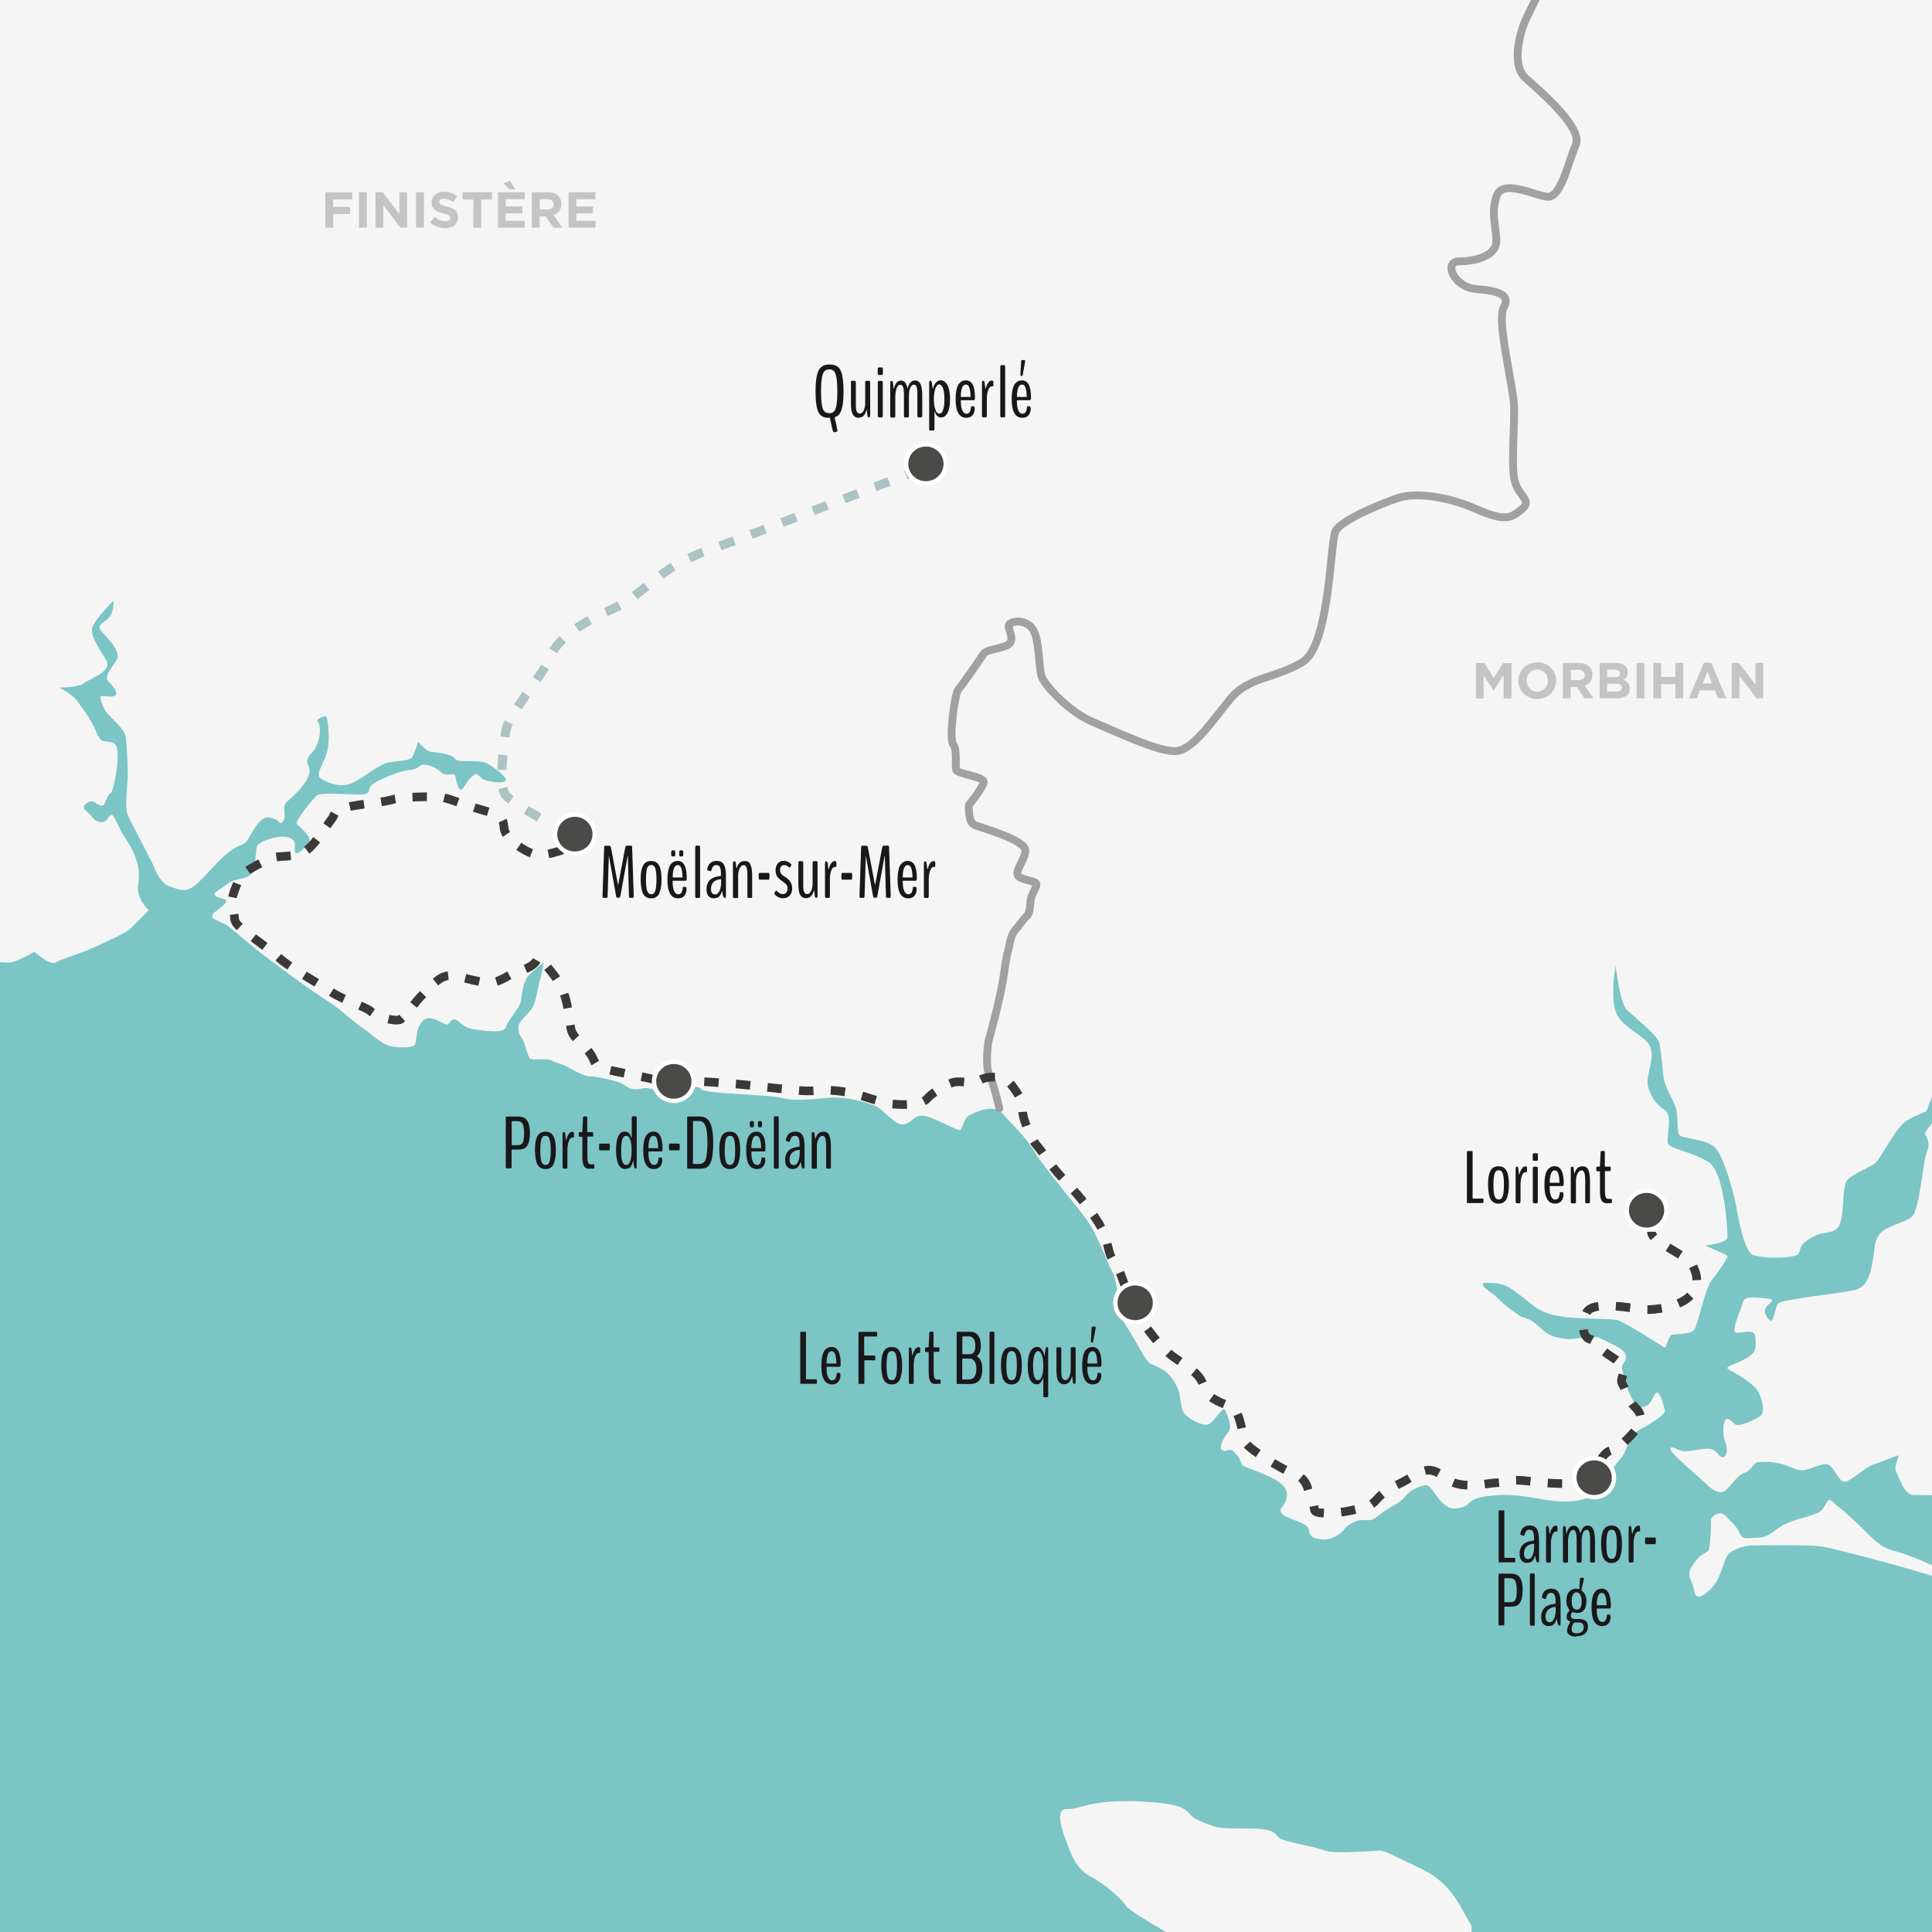 <?xml version="1.0" encoding="UTF-8"?><svg id="Calque_1" xmlns="http://www.w3.org/2000/svg" xmlns:xlink="http://www.w3.org/1999/xlink" viewBox="0 0 189.92 189.92"><defs><style>.cls-1,.cls-2,.cls-3,.cls-4{fill:none;}.cls-2{stroke:#3a3938;stroke-dasharray:1.42 1.7;stroke-width:.85px;}.cls-2,.cls-3,.cls-5{stroke-miterlimit:10;}.cls-3{stroke:#acc2c4;stroke-dasharray:1.48 1.78;stroke-width:.89px;}.cls-6{fill:#1a171b;}.cls-7{fill:#7bc5c5;}.cls-5{fill:#4a4a49;stroke:#fff;stroke-width:.43px;}.cls-4{stroke:#a2a1a1;stroke-linecap:round;stroke-linejoin:round;stroke-width:.77px;}.cls-8{opacity:.2;}.cls-9{fill:#f5f5f5;}.cls-10{clip-path:url(#clippath);}</style><clipPath id="clippath"><rect class="cls-1" width="189.92" height="189.92"/></clipPath></defs><g class="cls-10"><rect class="cls-7" width="189.92" height="189.92"/><path class="cls-9" d="M-2.99-2.33v96.44s3.36.73,4.27.45,2.09-1,2.09-1c0,0,1.54,1.39,2.09,1.06s2.63-.97,3.63-1.42,3.36-1.54,3.63-1.82l1.91-1.91s-1.32-1.14-1.04-2.63-.32-3.04-1.18-4.31-1.14-2.41-1.41-2.41-.41.41-.64.59-.91.18-1.23-.32-1.14-.86-.82-1.23.73-.5,1.04-.27.73.5.91.14.36-.95.64-1.09,1.18-4.54.27-4.9-1.14.27-1.73-1.14-1.32-2.22-1.82-2.95-1.82-1.36-1.82-1.36c0,0,1.95,0,2.41-.41s2.95-1.14,2.22-2.32-1.68-2.5-1.32-3.31,2.04-2.5,2.04-2.5c0,0,.09,1.18-.5,1.73s-1.09.64-.77,1.14,2.13,2.04,1.59,2.95-1.36,1.63-.73,2.22.91,1.14.5,1.32-1.18-.09-1.32.05.18,1.18.68,1.73,1.68,1.54,1.77,2.27.23,3.22.18,4.04-.27,2.77-.05,3.45,2.36,4.54,2.68,5.36.82,1.63,1.59,1.86,1.32.59,2.13.05,1.5-1.45,2.63-2.59,1.95-1.5,2.45-1.68,1.32-2.82,2.5-2.59.95.86,1.36.36-.23-1.45.41-1.95,2.18-2.04,2.18-2.91-.68-.86.27-1.91.82-2.82.54-3,.73-.73.86-.45.41,2.36,0,3.59-1.09,2.04-.59,2.41,1.95,1.04,3.18.45,2.5-1.86,3.72-2.04,2-.09,2.22-.68.5-1.32.5-1.32c0,0,.59.91,1.32,1s1.73.23,2.09.5,0,.41,1.45.41,1.73.05,2.54.64,1.36,1.09,1.14,1.32-1.18.14-1.95-.09-.64-1.04-1.41-.27-.91,1.73-1.27.91-.14-1.23-.54-1.23-.77.18-1.18-.23-1.41-.82-1.82-.68-.54.5-1.27.5-3.54,1.14-3.81,1.59.09.82-1.14.82-3.77-.23-4.13.09-2.27,2.59-1.95,2.86,1.5,1.27,1.18,1.73-1.14,1.36-1.36,1,.36-1.14-.64-1.45-2.68.32-3.04.73.05,2.72-1.04,3.13-1.32.18-2.04.77-1.45.77-1.09,1.09,1.45.23.91.82-1.82,1.09-.91,1.54.91.32,1.77,1.04,1.77,1.5,2.82,2.32,4.95,3.72,6.31,4.54,2.68,2.18,3.54,2.72,1.91,1.73,3.04,1.86,2.04.09,2.18-.27,0-1.5.73-2.27,2.13.45,2.41.36.32-.54.73-.5.64.64,1.41.86,1.09.18,1.82.27,1.74.05,1.82-.41,1.22-1.77,1.4-2.32.18-2.13.86-2.77,1.41-1.23,1.41-1.23c0,0-.09.95-.36,1.82s-.32,2.13-.86,2.82-1.14,1.14-1.23,1.59.14,1,.36,1.27.54,1.73.77,1.95,1.54-.09,2.09.18,1.14.36,1.77.73,1.59.86,2.18.86,2.18.36,2.77.59.95.86,2.13.59,2,.73,3.13.27,2.54-.59,2.82-.18,6.63.5,7.81.82,2.72.18,4.54,0,4.45.54,5.13,1.04,1.73,1.86,2.54,1.54.91-.91,1.77-.82,3.22,1.41,3.54,1.41.36-1.18,1.04-1.5,2.36-1.14,3.27-.05,2.13,2.09,3.09,3.72,4.22,5.36,5.22,6.81,1.91,4.09,2.45,5.04.45,4,1.36,5.31,1.82,3.41,2.41,3.68,1.63.5,2.41,1.95.23,2.41,1.09,3.13,1.91,1.09,2.32.73,1.23-1.5,1.36-1.41.86,1.73.45,2.22-1.14,1.63-.59,1.86.64-.54,1.45.54-.18.73,1.5,1.36,3.5,1.36,3.36,2.54-.82,1.09-.59,1.63,1.73.82,2.41,1.27-.05,1.09,1.27,1.36,2.36-.64,2.54-.95,1.18-1,1.95-.91.95-.05,1.68-.64,1.86-1,2.32-1.63,1.59-1.18,2.18-1.14,1.36,2.5,2.95,2.27.73-.86,2.82-1.18,3.59-.05,4.95.18,2.59.41,3.77.27,2.32-.64,2.68-1.45,1.77-2.68,2-2.86.95-2.27.95-2.27c0,0,3.41-1.73,3.27-2.32s-.5-2-.86-1.73-.41,1.36-1.45,1.41-1.95-3.63-1.91-4,1.23-1.09-.64-2.04-1.91-1-3.13-.82-1.5.27-2.77-.05-1.68-1.36-2.72-1.77-.27.05-1.45-.77-1.54-1.41-2.04-1.73-1.41-1.04-.68-1.04,1.63-.09,2.77.73,2,1.59,2.41,1.82.95.54,2.36.77,4.59.18,5.36.32,4.64,2.72,4.77,2.72.31-1.18.72-1.27,1.82,0,2.18-.54,1-3.95,1.68-4.81,1.68-2.27,1.54-2.41-2.18-1-2.18-1c0,0,2.16-.27,2.19-.77s-.24-6.45-1.87-7.45-3.68-1.27-3.95-1.77.5-2.77-.32-3.31-1.41-1.27-1.68-2.41,1.04-3.13-.09-4.31-2.95-1.73-3.22-3.54.14-3.96.14-3.96c0,0,.41,3.65,1.09,4.33s3.13,2.59,3.22,3.31.27,1.63.36,3,1.04,2.5,1.27,3.41.05,2.18.32,2.59,2.59.36,3.5,1.23,1.95,4.9,2.09,5.77.77,4.36,1.59,4.77,4.27.41,4.54-.09,0-.86,1.36-1.63,2.36-.09,2.77-1.5.09-3.59.77-4.22,2.22-1.14,2.72-1.63,1.95-3.45,3-4.09,1.86-.82,1.95-.95.82-2.18.82-2.18v3s-.91,1.14-.95,1.36.64.73.18,1.86-.68,5.77-1.54,6.4-2.5.86-3.09,1.63-.5,1.59-.64,2.32-.32,2.82-1.73,3.18-7.31.91-7.63,1.36-.45,2-.82,1.63-.59-.73-.41-1.18,1.23-.86.18-.95-2.27-.32-2.41.36-1.27,2.95-.64,3,1.82-.45,1.86.41.23,1.41-.77,2.04-2.45.86-1.82,1.18,2,1.14,2.59,1.77,1,2.22.59,2.68-2.22,1.18-2.54.95-.68-.73-.95-.5-.32,1.36-.14,1.91.45,1.36,0,1.73-.64-.77-1.59-.77-2.09.41-2.72.18-.95-.5-1-.14,2.95,2.86,3.36,3.27,1.41,1.41,2.13.73,1.09-1.41,1.82-1.68.82-1,1.36-1.04,1.59-.09,2.72.32,1.27.73,2.59.23,1.54-.45,1.95.05.77,1.45,1.32,1.32,2-1.5,2.82-1.73,2.32-.95,2.36-.82-.5,1.14-.23,1.59.77,2.27,1.68,2.27,2.95.05,2.95.05v7.36s-2.95-1.41-4.5-1.82-1.86-.73-3.36-2.22-2.54-2.27-3.09-2.77-.5.73-1.36,1.14-2.09.59-3.18,1.09-1.63,1.36-2.68,1.36-1.54.32-1.86-.45-.86-1.09-1.36-1.68-1.5,0-1.45.45-.09,2.86-.27,3-.82.41-1.14.86-1,1.09-.59,1.95.32,1.68.77,1.68,1.5-.82,1.95-1.82.68-2,1-2.36,1.41-.86,2.36-.86,5.27-.09,6.72.09,11.62,2.95,12.67,3.5,0-157.83,0-157.83H-2.99Z"/><path class="cls-9" d="M117.97,191.83h25.16s2.18-1.54,1.36-2.82-1.73-3.81-4.54-5.18-3.9-1.91-4.27-1.91-4.63.36-5.45,0-3.72-.82-4.36-1.18-.18-1-3.27-1-2.82,0-4.63-.73-.27-1.63-5.63-1.91-6.08.82-7.45.73-.27,2.63,0,3.36.82,2.5,2.27,3.25,3.18,2.29,3.54,2.93,7.27,4.45,7.27,4.45Z"/><g class="cls-8"><path d="M32.75,19.6v.74h1.66v.7h-1.66v1.35h-.77v-3.48h2.65v.7h-1.89Z"/><path d="M35.29,22.38v-3.48h.77v3.48h-.77Z"/><path d="M39.37,22.38l-1.69-2.21v2.21h-.76v-3.48h.71l1.63,2.14v-2.14h.76v3.48h-.65Z"/><path d="M40.9,22.38v-3.48h.77v3.48h-.77Z"/><path d="M43.77,22.43c-.53,0-1.06-.18-1.48-.56l.45-.54c.31.26.64.42,1.04.42.31,0,.5-.12.5-.33h0c0-.2-.12-.3-.7-.45-.7-.18-1.15-.37-1.15-1.06h0c0-.64.51-1.06,1.22-1.06.51,0,.94.16,1.29.44l-.4.58c-.31-.21-.61-.34-.91-.34s-.45.13-.45.3h0c0,.24.15.31.75.47.71.18,1.1.44,1.1,1.04h0c0,.7-.53,1.09-1.28,1.09Z"/><path d="M47.3,19.61v2.78h-.77v-2.78h-1.06v-.71h2.89v.71h-1.06Z"/><path d="M48.95,22.38v-3.48h2.63v.68h-1.87v.71h1.64v.68h-1.64v.73h1.89v.68h-2.65ZM50.11,18.63l-.64-.6.65-.28.56.88h-.58Z"/><path d="M54.4,22.38l-.75-1.11h-.6v1.11h-.77v-3.48h1.59c.82,0,1.31.43,1.31,1.15h0c0,.57-.3.93-.75,1.09l.85,1.24h-.9ZM54.42,20.09c0-.33-.23-.5-.6-.5h-.76v1h.78c.37,0,.59-.2.59-.49h0Z"/><path d="M55.89,22.38v-3.48h2.63v.68h-1.87v.71h1.64v.68h-1.64v.73h1.89v.68h-2.65Z"/></g><g class="cls-8"><path d="M147.81,68.65v-2.27l-.98,1.49h-.02l-.97-1.47v2.26h-.75v-3.48h.83l.92,1.47.92-1.47h.83v3.48h-.76Z"/><path d="M151.11,68.71c-1.08,0-1.85-.8-1.85-1.79h0c0-1,.78-1.81,1.86-1.81s1.85.8,1.85,1.79h0c0,1-.78,1.81-1.86,1.81ZM152.16,66.9c0-.6-.44-1.09-1.05-1.09s-1.04.49-1.04,1.08h0c0,.61.44,1.1,1.05,1.1s1.04-.49,1.04-1.08h0Z"/><path d="M155.76,68.65l-.75-1.11h-.6v1.11h-.77v-3.48h1.59c.82,0,1.31.43,1.31,1.15h0c0,.57-.3.93-.75,1.09l.85,1.24h-.9ZM155.78,66.35c0-.33-.23-.5-.6-.5h-.76v1h.78c.37,0,.59-.2.59-.49h0Z"/><path d="M158.91,68.65h-1.66v-3.48h1.62c.71,0,1.15.35,1.15.9h0c0,.4-.21.62-.46.76.4.15.65.39.65.86h0c0,.65-.52.96-1.3.96ZM159.25,66.19c0-.23-.18-.36-.5-.36h-.76v.74h.71c.34,0,.55-.11.55-.37h0ZM159.45,67.59c0-.23-.17-.38-.57-.38h-.89v.77h.91c.34,0,.54-.12.54-.38h0Z"/><path d="M160.88,68.65v-3.48h.77v3.48h-.77Z"/><path d="M164.7,68.65v-1.4h-1.41v1.4h-.77v-3.48h.77v1.38h1.41v-1.38h.77v3.48h-.77Z"/><path d="M168.9,68.65l-.32-.78h-1.47l-.32.78h-.78l1.49-3.51h.71l1.49,3.51h-.8ZM167.84,66.06l-.46,1.13h.93l-.46-1.13Z"/><path d="M172.68,68.65l-1.69-2.21v2.21h-.76v-3.48h.71l1.63,2.14v-2.14h.76v3.48h-.65Z"/></g><path class="cls-4" d="M152.54-3.37s-2.18,4.54-2.54,5.27-1.63,4.36,0,5.81,5.63,4.9,4.9,6.54-1.45,5.27-2.82,5.09-4.45-1.8-4.99,0,0,2.9,0,4.35-2,2-3.63,2-.55,2.54,1.63,2.72,3.45.54,2.73,1.82.93,7.63,1.01,9.63-.26,5.27,0,7.08,1.89,2.18.8,3.09-1.64,1.27-4.54,0-5.99-1.63-7.62-1.09-5.63,2.18-6.18,3.27-.54,11.25-3.27,12.89-5.27,1.4-7.08,3.61-3.63,4.94-5.27,5.12-6.18-2-8.35-2.91-4.54-3.45-4.9-4.36-.18-3.63-.91-4.72-2.32-.77-2.36-.32.77,1.54-.23,1.95-1.95.36-2.27.86-2.13,3.13-2.45,3.45-.95,4.81-.5,5.4.14,2.18.32,2.54,2.77.64,2.68,1.18-1.45,2.22-1.45,2.22c0,0-.14,1.73.59,2s4.9,1.45,4.95,2.45-1.41,2.32-.45,2.72,1.5.32,1.54.64-.54,1-.59,1.73-.09,1.18-.41,1.45-.77,1-1.09,1.32-.5,1.14-.59,1.59-.23.64-.54,2.91-1.5,6.45-1.5,6.45c0,0-.36,2.36.09,3.27s.99,3.31.99,3.31"/><path class="cls-3" d="M90.43,46.17s-16.21,6.27-21.11,8.04-5.86,4.22-9.26,5.72-5.45,3.13-6.13,4.9-3.95,5.31-4.22,7.08-.68,5.45,0,6.27,6.13,3.81,6.13,3.81"/><path class="cls-2" d="M55.28,83.56s-1.5.54-2.38.48-2.52-1.09-3.13-2.04.48-1.57-2.18-2.32-3.61-1.36-4.84-1.36-3.2,0-4.43.34-4.97.48-5.38,1.23.2-.13-.82,1.3-1.43,2.04-2.25,2.59-2.59.27-3.27.61-2.79,1.16-3.2,2.25-.82,1.84-.48,2.86-.34.95,1.57,2.38,2.18,1.57,3.06,2.38,3.95,2.52,5.04,3.27,3.54,1.5,3.88,1.91,2.45,1.09,2.93.75,1.57-1.91,2.25-2.52,1.43-1.7,2.52-1.77,3.47,1.09,4.77.54.67-.49,2.59-1.16.97-1.88,1.92-.67,1.97,2.1,2.38,4.62.07,2.11,1.63,3.68.34,1.84,2.59,2.32,3.68.68,4.36.95,1.5,0,1.5,0c0,0,4.5.14,8.11.54s4.84.61,6.33.48,3.13.14,4.43.54,2.18.75,3.34.82,2.52,0,3-.54,1.52-1.23,2.43-1.57,1.79.25,2.75-.27,2.25-.27,2.66,0,1.7,1.98,1.57,2.79.82,3,1.43,3.68,1.16,1.77,2.52,3.2,3,3.34,3.81,4.9.48,2.32,1.29,3.41,1.43,3.81,1.43,3.81c0,0,2.45,4.09,4.29,5.38s2.66,1.7,3.06,3,1.98,1.57,2.79,2.04.95,2.72,1.29,3.41,3.61,2.66,4.97,3.2,1.09,1.84,1.57,2.59-.27,1.09,1.23,1.16,3.81-.48,4.5-.82.75-1.09,2.52-1.91,2.59-1.77,3.68-1.43,1.29,1.16,2.79,1.36,2.32-.14,3.54-.2,1.02-.41,3.13-.14,4.22.27,4.63.2,1.57-.75,1.57-.75c0,0,.82-2.18,1.7-2.45s.97-.45,1.57-1.02,1.23-1.29,1.29-1.7.41-.75-.41-1.57-.75-1.43-1.23-2.25,1.09-1.29-1.02-2.66-1.6-1.65-2.18-1.77-.95-1.23-.34-2.59,5.06-.26,6.16-.31c2.93-.14,5.76-1.46,4.29-4.32-.55-1.08-4.19-2.38-4.05-3.34"/><path class="cls-5" d="M92.97,45.6c0,1.06-.87,1.92-1.95,1.92s-1.95-.86-1.95-1.92.87-1.92,1.95-1.92,1.95.86,1.95,1.92"/><path class="cls-5" d="M58.46,82c0,1.06-.87,1.92-1.95,1.92s-1.95-.86-1.95-1.92.87-1.92,1.95-1.92,1.95.86,1.95,1.92"/><path class="cls-5" d="M158.66,145.26c0,1.06-.87,1.92-1.95,1.92s-1.95-.86-1.95-1.92.87-1.92,1.95-1.92,1.95.86,1.95,1.92"/><path class="cls-5" d="M163.81,118.97c0,1.06-.87,1.92-1.95,1.92s-1.95-.86-1.95-1.92.87-1.92,1.95-1.92,1.95.86,1.95,1.92"/><path class="cls-5" d="M113.54,128.07c0,1.06-.87,1.92-1.95,1.92s-1.95-.86-1.95-1.92.87-1.92,1.95-1.92,1.95.86,1.95,1.92"/><path class="cls-5" d="M68.19,106.3c0,1.06-.87,1.92-1.95,1.92s-1.95-.86-1.95-1.92.87-1.92,1.95-1.92,1.95.86,1.95,1.92"/><path class="cls-6" d="M81.85,42.32l-.27-1.25c-.07,0-.12,0-.16,0-.18,0-.33-.04-.46-.08s-.24-.13-.35-.24-.19-.27-.25-.46c-.06-.2-.11-.44-.14-.75-.04-.3-.05-.67-.05-1.1s.02-.79.06-1.09c.04-.3.09-.55.16-.75.07-.2.16-.35.28-.46.12-.11.24-.19.38-.24.14-.04.3-.07.49-.07s.36.02.5.06.26.12.38.23c.12.11.21.27.28.46.07.19.12.44.16.75.04.3.06.67.06,1.1,0,.6-.03,1.08-.1,1.44s-.16.63-.28.8c-.12.17-.29.29-.49.35,0,.04.03.17.08.37.04.2.09.39.12.57.04.18.06.28.06.3.01.05.02.08.01.11s-.03.05-.06.06c-.11.04-.2.06-.26.06s-.1-.06-.12-.17ZM81.52,40.62c.12,0,.21-.02.29-.05.08-.03.15-.09.22-.18s.12-.21.16-.37.07-.37.09-.63c.02-.26.03-.57.03-.95,0-.58-.03-1.02-.09-1.34-.06-.31-.14-.52-.25-.63-.11-.11-.26-.16-.46-.16s-.34.06-.46.17c-.11.12-.2.33-.25.64-.06.31-.09.75-.09,1.31,0,.37.01.68.03.94s.05.47.09.63c.04.16.09.29.16.38.07.09.14.15.22.18s.17.05.29.05Z"/><path class="cls-6" d="M84.43,41.07c-.12,0-.22-.02-.31-.06-.09-.04-.17-.1-.24-.2-.08-.09-.13-.23-.17-.42-.04-.19-.06-.42-.06-.7v-2.08c0-.07,0-.12.02-.14.01-.02.04-.04.06-.04h.31s.05.01.07.04c.01.02.02.07.02.14v2.21c0,.31.03.53.1.65s.16.19.29.19c.15,0,.28-.1.38-.31.1-.21.15-.43.15-.69v-2.05c0-.07,0-.12.02-.14.01-.02.04-.04.07-.04h.31s.05.01.07.04c.01.02.02.07.02.14v3.19c0,.15-.03.22-.08.22h-.07s-.06-.01-.08-.03-.03-.07-.04-.15l-.06-.5s-.01-.05-.03-.05c0,0-.01.02-.02.05-.06.25-.16.44-.29.55s-.28.17-.44.17Z"/><path class="cls-6" d="M86.36,36.86s-.05-.01-.06-.04c-.01-.02-.02-.07-.02-.14v-.37c0-.07,0-.12.02-.15.01-.03.04-.04.06-.04h.35c.05,0,.08.06.08.19v.37c0,.07,0,.12-.02.14-.01.02-.03.04-.06.04h-.35ZM86.38,41.03c-.06,0-.09-.07-.09-.22v-3.16c0-.14.03-.21.09-.21h.31c.06,0,.09.07.09.21v3.16c0,.15-.03.22-.09.22h-.31Z"/><path class="cls-6" d="M87.6,41.03c-.06,0-.09-.07-.09-.22v-3.11c0-.17.03-.25.08-.25h.09c.06,0,.09.07.11.21l.05.51s.01.05.02.05c0,0,.01-.02.02-.05.12-.5.35-.76.69-.76.15,0,.28.05.38.16s.19.29.25.55c0,.02.01.03.02.03,0,0,.02,0,.02-.03.06-.24.16-.42.28-.54s.26-.18.4-.18c.09,0,.17.01.24.03.07.02.13.07.2.13.06.06.12.15.16.26.04.11.07.25.1.43s.04.39.04.63v1.93c0,.15-.03.22-.09.22h-.31c-.06,0-.08-.07-.08-.22v-2.03c0-.37-.03-.62-.08-.76-.05-.14-.14-.21-.26-.21-.14,0-.26.1-.35.3-.1.2-.14.46-.14.8v1.91c0,.15-.03.22-.09.22h-.31c-.06,0-.09-.07-.09-.22v-2c0-.38-.03-.64-.09-.78-.06-.15-.14-.22-.26-.22-.1,0-.2.06-.27.17-.08.11-.13.25-.17.42-.04.17-.06.35-.06.54v1.88c0,.15-.03.22-.09.22h-.31Z"/><path class="cls-6" d="M91.42,42.34c-.05,0-.08-.08-.08-.24v-4.44c0-.16.03-.24.08-.24h.07c.05,0,.09.09.12.26.05.32.07.48.07.49,0,.03.01.04.02.04s.01,0,.02-.03c.07-.27.17-.47.31-.6.14-.13.29-.2.44-.2.12,0,.23.04.34.1.1.07.2.17.29.31s.16.33.21.57c.05.24.08.52.08.83,0,.33-.02.62-.07.86s-.11.44-.2.58c-.08.14-.18.25-.28.31-.1.07-.22.1-.35.1s-.24-.05-.35-.15-.19-.24-.25-.43c0-.01-.01-.02-.02-.02,0,0-.01.01-.01.04v1.6c0,.16-.03.24-.09.24h-.32ZM92.34,40.66c.1,0,.18-.04.25-.13.07-.08.13-.24.18-.46.05-.22.07-.5.07-.84,0-.45-.05-.8-.14-1.06-.09-.25-.22-.38-.37-.38s-.28.13-.38.4c-.1.26-.15.61-.15,1.04s.05.79.15,1.05.22.38.38.38Z"/><path class="cls-6" d="M95.82,40.15c0,.26-.07.48-.21.66-.14.17-.35.26-.62.26-.7,0-1.05-.61-1.05-1.84,0-.3.02-.57.06-.79s.09-.41.16-.54c.06-.13.14-.23.24-.31.09-.08.18-.13.27-.16.09-.02.18-.04.28-.04.59,0,.89.56.89,1.69,0,.17-.04.26-.11.26h-1.26s-.02.03-.02.08c0,.24.02.44.05.62.04.18.1.33.18.45s.19.18.32.18c.09,0,.16-.02.22-.06s.11-.1.14-.18c.03-.08.05-.15.06-.2.01-.06.02-.13.03-.22,0-.05.02-.07.05-.07h.24s.07.05.07.15v.07ZM94.46,39.02h.95s0-.02,0-.06c-.01-.4-.06-.7-.13-.88-.07-.19-.19-.28-.34-.28-.29,0-.45.35-.49,1.03,0,.13,0,.19.01.19Z"/><path class="cls-6" d="M96.62,41.03c-.06,0-.09-.08-.09-.23v-3.09c0-.18.02-.27.07-.27h.1s.05.02.06.05c.01.03.03.09.04.18l.06.49s.02.06.03.06c0,0,.02-.02.02-.06.06-.24.15-.42.24-.55s.2-.2.31-.2h.06c.05,0,.08.01.1.04.02.03.03.07.03.13v.26c0,.06,0,.09-.01.11,0,.02-.03.03-.06.03-.09,0-.14,0-.15.01-.08.02-.16.09-.23.22-.07.13-.11.27-.14.44-.03.16-.05.32-.05.47v1.68c0,.15-.03.23-.09.23h-.31Z"/><path class="cls-6" d="M98.42,41.03c-.06,0-.09-.07-.09-.21v-4.7c0-.15.03-.23.09-.23h.31c.06,0,.08.08.08.23v4.7c0,.14-.03.21-.08.21h-.31Z"/><path class="cls-6" d="M101.33,40.15c0,.26-.07.48-.21.66-.14.17-.35.26-.62.26-.7,0-1.05-.61-1.05-1.84,0-.3.02-.57.06-.79s.09-.41.16-.54c.06-.13.14-.23.24-.31.09-.08.18-.13.27-.16.09-.02.18-.04.28-.04.59,0,.89.56.89,1.69,0,.17-.04.26-.11.26h-1.26s-.02.03-.02.08c0,.24.02.44.05.62.04.18.1.33.18.45s.19.18.32.18c.09,0,.16-.02.22-.06s.11-.1.14-.18c.03-.08.05-.15.06-.2.01-.06.02-.13.03-.22,0-.05.02-.07.05-.07h.24s.07.05.07.15v.07ZM99.98,39.02h.95s0-.02,0-.06c-.01-.4-.06-.7-.13-.88-.07-.19-.19-.28-.34-.28-.29,0-.45.35-.49,1.03,0,.13,0,.19.01.19ZM100.36,36.96s-.05-.04-.05-.11c0-.05,0-.09,0-.12l.07-1.14c0-.08.01-.13.03-.16.01-.03.04-.04.06-.04h.26s.04.03.04.1c0,.03,0,.07-.01.13l-.22,1.2c-.02.09-.04.14-.07.14h-.11Z"/><path class="cls-6" d="M59.31,88.27c-.05,0-.08-.06-.08-.19v-.02l.16-4.71c0-.14.03-.21.08-.21h.44c.07,0,.12.06.15.18l.68,3.61s0,.02.02.02.02,0,.02-.02l.68-3.6c.03-.13.08-.2.14-.2h.46c.05,0,.08.07.08.21l.16,4.71v.02c0,.12-.03.19-.08.19h-.3c-.06,0-.09-.07-.09-.21l-.11-3.91s-.01-.01-.02-.01l-.71,3.93c-.02.13-.07.19-.13.19,0,0-.03,0-.09,0-.06,0-.09,0-.09,0-.06,0-.1-.06-.12-.19l-.7-3.91s0,0-.01,0c0,0,0,.01,0,.02l-.12,3.88c0,.14-.03.21-.08.21h-.31Z"/><path class="cls-6" d="M64.3,88.28c-.08.02-.18.03-.28.03s-.2,0-.29-.03c-.08-.02-.17-.07-.27-.14s-.18-.17-.25-.3-.12-.31-.16-.54c-.04-.23-.07-.51-.07-.83,0-.23.01-.44.03-.63.02-.19.05-.34.09-.47s.08-.23.14-.33c.06-.09.11-.16.17-.21.06-.05.12-.09.2-.12s.14-.05.2-.06.13-.01.2-.01.14,0,.2.01.13.03.2.06c.07.03.14.07.19.12.05.05.11.12.17.21.06.09.1.2.14.33.04.13.06.28.09.47.02.19.03.4.03.63,0,.32-.02.6-.07.83s-.1.41-.16.54c-.06.13-.14.23-.24.3s-.19.12-.27.14ZM64.01,87.9c.08,0,.15-.02.21-.05.06-.03.11-.1.16-.2s.09-.25.11-.44c.02-.2.04-.45.04-.75s-.01-.55-.04-.75c-.03-.2-.06-.34-.11-.44-.05-.09-.1-.16-.16-.19s-.12-.05-.2-.05-.15.02-.21.05-.11.1-.16.19-.09.24-.11.44c-.02.2-.04.45-.04.75s.01.55.04.75c.02.2.06.34.11.44.05.1.1.16.16.2.06.03.13.05.21.05Z"/><path class="cls-6" d="M67.49,87.39c0,.26-.07.48-.21.66-.14.17-.35.26-.62.26-.7,0-1.05-.61-1.05-1.84,0-.3.02-.57.06-.79s.09-.41.16-.54c.06-.13.14-.23.24-.31.09-.08.18-.13.27-.16.09-.02.18-.04.28-.04.59,0,.89.56.89,1.69,0,.17-.04.26-.11.26h-1.26s-.02.03-.02.08c0,.24.02.44.05.62.04.18.1.33.18.45s.19.18.32.18c.09,0,.16-.02.22-.06s.11-.1.14-.18c.03-.08.05-.15.06-.2.01-.06.02-.13.03-.22,0-.05.02-.07.05-.07h.24s.07.05.07.15v.07ZM66.08,84.19s-.05-.02-.07-.05c-.02-.04-.03-.09-.03-.15v-.2c0-.06,0-.11.03-.15.02-.04.04-.05.07-.05h.2s.05.02.07.05.03.09.03.15v.2c0,.06,0,.11-.03.15s-.04.05-.07.05h-.2ZM66.14,86.26h.95s0-.02,0-.06c-.01-.4-.06-.7-.13-.88-.07-.19-.19-.28-.34-.28-.29,0-.45.35-.49,1.03,0,.13,0,.19.01.19ZM66.87,84.19s-.05-.02-.07-.05-.03-.09-.03-.15v-.2c0-.06,0-.11.03-.15s.04-.05.07-.05h.2s.05.02.07.05c.02.04.03.09.03.15v.2c0,.06,0,.11-.03.15-.02.04-.04.05-.07.05h-.2Z"/><path class="cls-6" d="M68.43,88.27c-.06,0-.09-.07-.09-.21v-4.7c0-.15.03-.23.09-.23h.31c.06,0,.08.08.08.23v4.7c0,.14-.03.21-.08.21h-.31Z"/><path class="cls-6" d="M70.19,88.31c-.24,0-.42-.08-.55-.23-.12-.15-.19-.38-.19-.66,0-.21.03-.39.1-.55.06-.16.15-.28.24-.37s.21-.16.32-.21.23-.09.33-.11c.1-.02.2-.04.28-.05s.13-.03.15-.04v-.2c0-.28-.03-.49-.09-.63-.06-.14-.17-.22-.34-.22-.15,0-.26.04-.33.12-.07.08-.13.21-.18.39-.01.04-.03.07-.04.08-.01.01-.03.02-.05.01-.03,0-.09-.02-.17-.05-.08-.03-.12-.04-.13-.06-.02-.02-.02-.09,0-.19.04-.15.1-.28.17-.38.07-.1.17-.18.29-.24.13-.06.28-.09.47-.09.3,0,.53.11.67.33s.22.58.22,1.09v2.04c0,.12-.03.17-.08.17h-.09s-.07-.05-.1-.15c-.07-.29-.11-.46-.11-.52,0,0,0-.01,0-.02,0,0,0,0-.01,0,0,0,0,0,0,.02-.06.23-.15.41-.27.53-.12.12-.29.18-.5.18ZM70.29,87.93c.19,0,.34-.12.44-.36.11-.24.16-.54.16-.9,0-.17,0-.25-.03-.25,0,0-.03,0-.08.01-.05,0-.08.01-.08.01-.29.06-.49.17-.62.33-.12.16-.19.36-.19.6,0,.37.13.55.39.55Z"/><path class="cls-6" d="M72.14,88.27c-.06,0-.09-.06-.09-.18v-3.19c0-.15.03-.22.09-.22h.07s.06.01.08.03c.02.02.03.07.04.14l.06.47s.02.04.02.04c0,0,.02-.01.02-.04.04-.14.09-.26.15-.35s.13-.17.2-.21c.07-.04.14-.08.21-.09.07-.02.14-.03.22-.03.16,0,.3.04.4.12s.18.23.24.46c.06.22.09.52.09.9v1.97c0,.07,0,.12-.02.14-.01.02-.04.04-.06.04h-.31s-.05-.01-.06-.04c-.01-.02-.02-.07-.02-.14v-2.05c0-.35-.03-.6-.08-.76-.06-.16-.15-.24-.27-.24-.16,0-.29.1-.4.31-.11.2-.16.45-.16.74v2.01c0,.07,0,.12-.02.14s-.04.04-.06.04h-.31Z"/><path class="cls-6" d="M74.67,86.47c-.06,0-.09-.06-.09-.19v-.28c0-.13.03-.19.09-.19h.88c.06,0,.09.06.09.19v.28c0,.12-.03.19-.09.19h-.88Z"/><path class="cls-6" d="M77.87,87.35c0,.29-.08.52-.24.69-.16.17-.38.26-.66.26-.33,0-.62-.14-.86-.43,0,0,0-.02,0-.02,0-.04.03-.1.08-.18.05-.08.09-.12.12-.12,0,0,.01,0,.02,0,.1.12.2.21.3.26.1.05.21.08.33.08.15,0,.26-.05.34-.16s.12-.24.12-.4-.04-.27-.12-.37c-.08-.1-.21-.21-.39-.33-.11-.08-.2-.14-.27-.2s-.13-.13-.2-.21c-.07-.09-.12-.18-.15-.29s-.05-.24-.05-.38c0-.27.07-.49.22-.67.15-.18.34-.26.58-.26.28,0,.53.11.74.34,0,0,.01.02.01.04,0,.05-.02.11-.07.18-.04.07-.08.11-.1.11,0,0,0,0-.01,0-.16-.17-.34-.25-.54-.25-.12,0-.22.05-.29.14-.07.09-.1.21-.1.34,0,.15.04.27.11.37.07.1.19.2.35.29.11.07.2.13.28.2.07.06.15.14.22.23s.13.2.17.32c.04.12.06.26.06.41Z"/><path class="cls-6" d="M79.26,88.3c-.12,0-.22-.02-.31-.06-.09-.04-.17-.1-.24-.2-.08-.09-.13-.23-.17-.42-.04-.19-.06-.42-.06-.7v-2.08c0-.07,0-.12.02-.14.01-.02.04-.04.06-.04h.31s.05.01.07.04c.01.02.02.07.02.14v2.21c0,.31.03.53.1.65s.16.19.29.19c.15,0,.28-.1.38-.31.1-.21.15-.43.15-.69v-2.05c0-.07,0-.12.02-.14.01-.02.04-.04.07-.04h.31s.05.01.07.04c.01.02.02.07.02.14v3.19c0,.15-.03.22-.08.22h-.07s-.06-.01-.08-.03-.03-.07-.04-.15l-.06-.5s-.01-.05-.03-.05c0,0-.01.02-.02.05-.06.25-.16.44-.29.55s-.28.17-.44.17Z"/><path class="cls-6" d="M81.19,88.27c-.06,0-.09-.08-.09-.23v-3.09c0-.18.02-.27.07-.27h.1s.05.02.06.05c.01.03.03.09.04.18l.06.49s.02.06.03.06c0,0,.02-.02.02-.06.06-.24.15-.42.24-.55s.2-.2.31-.2h.06c.05,0,.08.01.1.04.02.03.03.07.03.13v.26c0,.06,0,.09-.01.11,0,.02-.03.03-.06.03-.09,0-.14,0-.15.01-.08.02-.16.09-.23.22-.07.13-.11.27-.14.44-.03.16-.05.32-.05.47v1.68c0,.15-.03.23-.09.23h-.31Z"/><path class="cls-6" d="M82.8,86.47c-.06,0-.09-.06-.09-.19v-.28c0-.13.03-.19.09-.19h.88c.06,0,.09.06.09.19v.28c0,.12-.03.19-.09.19h-.88Z"/><path class="cls-6" d="M84.57,88.27c-.05,0-.08-.06-.08-.19v-.02l.16-4.71c0-.14.03-.21.08-.21h.44c.07,0,.12.06.15.18l.68,3.61s0,.02.02.02.02,0,.02-.02l.68-3.6c.03-.13.08-.2.14-.2h.46c.05,0,.08.07.08.21l.16,4.71v.02c0,.12-.03.19-.08.19h-.3c-.06,0-.09-.07-.09-.21l-.11-3.91s-.01-.01-.02-.01l-.71,3.93c-.02.13-.07.19-.13.19,0,0-.03,0-.09,0-.06,0-.09,0-.09,0-.06,0-.1-.06-.12-.19l-.7-3.91s0,0-.01,0c0,0,0,.01,0,.02l-.12,3.88c0,.14-.03.21-.08.21h-.31Z"/><path class="cls-6" d="M90.11,87.39c0,.26-.07.48-.21.66-.14.17-.35.26-.62.26-.7,0-1.05-.61-1.05-1.84,0-.3.02-.57.06-.79s.09-.41.16-.54c.06-.13.14-.23.24-.31.09-.08.18-.13.27-.16.09-.02.18-.04.28-.04.59,0,.89.56.89,1.69,0,.17-.04.26-.11.26h-1.26s-.02.03-.02.08c0,.24.02.44.05.62.04.18.1.33.18.45s.19.18.32.18c.09,0,.16-.02.22-.06s.11-.1.14-.18c.03-.08.05-.15.06-.2.01-.06.02-.13.03-.22,0-.05.02-.07.05-.07h.24s.07.05.07.15v.07ZM88.75,86.26h.95s0-.02,0-.06c-.01-.4-.06-.7-.13-.88-.07-.19-.19-.28-.34-.28-.29,0-.45.35-.49,1.03,0,.13,0,.19.01.19Z"/><path class="cls-6" d="M90.91,88.27c-.06,0-.09-.08-.09-.23v-3.09c0-.18.02-.27.07-.27h.1s.05.02.06.05c.01.03.03.09.04.18l.06.49s.02.06.03.06c0,0,.02-.02.02-.06.06-.24.15-.42.24-.55s.2-.2.31-.2h.06c.05,0,.08.01.1.04.02.03.03.07.03.13v.26c0,.06,0,.09-.01.11,0,.02-.03.03-.06.03-.09,0-.14,0-.15.01-.08.02-.16.09-.23.22-.07.13-.11.27-.14.44-.03.16-.05.32-.05.47v1.68c0,.15-.03.23-.09.23h-.31Z"/><path class="cls-6" d="M49.81,114.88c-.06,0-.09-.06-.09-.17v-4.79c0-.07,0-.11.02-.13.01-.02.04-.03.06-.03h.95c.08,0,.16,0,.22,0,.06,0,.13.01.21.02.08.01.15.03.21.05s.12.05.19.09.12.09.17.14c.05.06.09.13.14.21s.08.18.11.29c.03.11.05.23.07.37.02.14.02.3.02.47,0,.21-.01.39-.04.55-.02.16-.06.3-.09.41-.04.11-.09.21-.15.29-.06.08-.13.15-.19.19-.07.05-.14.08-.23.11-.09.03-.17.04-.25.05-.08,0-.17.01-.27.01h-.55s-.03.02-.03.06v1.61c0,.12-.03.17-.09.17h-.4ZM50.33,112.57h.49c.11,0,.2,0,.27-.02.07-.02.13-.04.19-.09s.11-.11.14-.2c.03-.09.06-.2.07-.34.02-.14.03-.31.03-.52,0-.22-.01-.41-.04-.56s-.06-.27-.1-.35c-.04-.08-.1-.15-.17-.19-.07-.04-.14-.07-.21-.08-.06,0-.15-.01-.26-.01h-.41s-.03.02-.03.06v2.25s0,.06.03.06Z"/><path class="cls-6" d="M53.91,114.89c-.08.02-.18.03-.28.03s-.2,0-.29-.03c-.08-.02-.17-.07-.27-.14s-.18-.17-.25-.3-.12-.31-.16-.54c-.04-.23-.07-.51-.07-.83,0-.23.01-.44.03-.63.02-.19.05-.34.09-.47s.08-.23.14-.33c.06-.09.11-.16.17-.21.06-.05.12-.09.2-.12s.14-.05.2-.06.13-.01.2-.01.14,0,.2.01.13.03.2.06c.07.03.14.07.19.12.05.05.11.12.17.21.06.09.1.2.14.33.04.13.06.28.09.47.02.19.03.4.03.63,0,.32-.02.6-.07.83s-.1.41-.16.54c-.06.13-.14.23-.24.3s-.19.12-.27.14ZM53.62,114.52c.08,0,.15-.02.21-.05.06-.03.11-.1.16-.2s.09-.25.11-.44c.02-.2.04-.45.04-.75s-.01-.55-.04-.75c-.03-.2-.06-.34-.11-.44-.05-.09-.1-.16-.16-.19s-.12-.05-.2-.05-.15.02-.21.05-.11.1-.16.19-.09.24-.11.44c-.02.2-.04.45-.04.75s.01.55.04.75c.02.2.06.34.11.44.05.1.1.16.16.2.06.03.13.05.21.05Z"/><path class="cls-6" d="M55.39,114.88c-.06,0-.09-.08-.09-.23v-3.09c0-.18.02-.27.07-.27h.1s.05.02.06.05c.01.03.03.09.04.18l.06.49s.02.06.03.06c0,0,.02-.02.02-.06.06-.24.15-.42.24-.55s.2-.2.31-.2h.06c.05,0,.08.01.1.04.02.03.03.07.03.13v.26c0,.06,0,.09-.01.11,0,.02-.03.03-.06.03-.09,0-.14,0-.15.01-.08.02-.16.09-.23.22-.07.13-.11.27-.14.44-.03.16-.05.32-.05.47v1.68c0,.15-.03.23-.09.23h-.31Z"/><path class="cls-6" d="M57.98,114.89c-.09,0-.17,0-.23-.02s-.13-.05-.2-.09c-.07-.05-.12-.11-.16-.19-.04-.08-.08-.19-.1-.33-.02-.14-.04-.3-.04-.49v-1.96s-.01-.06-.04-.06h-.23c-.06,0-.09-.05-.09-.16v-.14c0-.1.03-.16.09-.16h.23s.04-.03.04-.1l.06-1.26c0-.12.03-.18.09-.18h.25s.05.01.06.04.02.07.02.14v1.26c0,.06.01.1.04.1h.46s.05.01.06.03.02.06.02.12v.14c0,.06,0,.1-.02.12s-.04.03-.06.03h-.46s-.03,0-.03.01,0,.02,0,.05v1.96c0,.2.02.35.05.46s.07.18.12.21c.04.03.1.04.17.04h.25c.06,0,.1.04.1.11v.19c0,.08-.03.12-.1.12h-.34Z"/><path class="cls-6" d="M58.98,113.08c-.06,0-.09-.06-.09-.19v-.28c0-.13.03-.19.09-.19h.88c.06,0,.09.06.09.19v.28c0,.12-.03.19-.09.19h-.88Z"/><path class="cls-6" d="M61.47,114.92c-.09,0-.17-.01-.25-.04-.08-.03-.16-.08-.25-.17-.08-.08-.16-.19-.21-.32s-.11-.31-.14-.53c-.04-.22-.06-.48-.06-.77s.02-.56.05-.79c.03-.22.08-.4.13-.54.05-.13.12-.24.2-.32.08-.08.16-.13.24-.16.08-.03.17-.04.27-.04.27,0,.48.19.61.56,0,0,.01.02.03.04,0,0,.01-.02.01-.05v-1.83c0-.15.03-.22.09-.22h.31c.06,0,.09.07.09.22v4.67c0,.16-.03.24-.08.24h-.08s-.07-.07-.1-.21c-.04-.24-.06-.41-.07-.52,0-.03,0-.05-.01-.06,0,.01-.02.03-.02.05-.07.3-.16.5-.28.61s-.27.16-.47.16ZM62.09,113.06c0-.46-.05-.81-.14-1.05-.09-.24-.22-.36-.38-.36-.08,0-.14.02-.2.06s-.11.11-.16.21-.09.24-.11.44c-.03.19-.04.43-.04.71s.01.53.03.72c.02.19.06.34.11.45s.1.18.16.22c.06.04.13.06.21.06.16,0,.29-.12.38-.38.09-.25.14-.61.14-1.08Z"/><path class="cls-6" d="M65.11,114c0,.26-.07.48-.21.66-.14.17-.35.26-.62.26-.7,0-1.05-.61-1.05-1.84,0-.3.02-.57.06-.79s.09-.41.16-.54c.06-.13.14-.23.24-.31.09-.08.18-.13.27-.16.09-.02.18-.04.28-.04.59,0,.89.56.89,1.69,0,.17-.04.26-.11.26h-1.26s-.02.03-.02.08c0,.24.02.44.05.62.04.18.1.33.18.45s.19.18.32.18c.09,0,.16-.02.22-.06s.11-.1.14-.18c.03-.08.05-.15.06-.2.01-.06.02-.13.03-.22,0-.05.02-.07.05-.07h.24s.07.05.07.15v.07ZM63.75,112.87h.95s0-.02,0-.06c-.01-.4-.06-.7-.13-.88-.07-.19-.19-.28-.34-.28-.29,0-.45.35-.49,1.03,0,.13,0,.19.01.19Z"/><path class="cls-6" d="M65.85,113.08c-.06,0-.09-.06-.09-.19v-.28c0-.13.03-.19.09-.19h.88c.06,0,.09.06.09.19v.28c0,.12-.03.19-.09.19h-.88Z"/><path class="cls-6" d="M67.63,114.88s-.05,0-.06-.03c-.01-.02-.02-.06-.02-.12v-4.85c0-.05,0-.09.02-.1.01-.02.04-.02.06-.02h1.16c.17,0,.32.02.46.08.13.05.25.13.36.25.11.12.2.27.27.47s.13.43.17.72.06.63.06,1.02c0,.33,0,.61-.03.86-.02.25-.05.47-.08.65-.04.18-.08.34-.14.47-.06.13-.12.23-.19.31-.07.08-.15.14-.26.19-.1.05-.21.08-.31.09-.1.02-.23.02-.37.02h-1.1ZM68.16,114.42h.55c.22,0,.39-.06.5-.18.12-.12.2-.33.25-.64s.08-.74.08-1.31c0-.52-.03-.93-.09-1.23-.06-.31-.15-.53-.26-.66-.12-.13-.27-.2-.46-.2h-.57s-.04.02-.04.07v4.07c0,.05.01.08.04.08Z"/><path class="cls-6" d="M72.03,114.89c-.08.02-.18.03-.28.03s-.2,0-.29-.03c-.08-.02-.17-.07-.27-.14s-.18-.17-.25-.3-.12-.31-.16-.54c-.04-.23-.07-.51-.07-.83,0-.23.01-.44.03-.63.02-.19.05-.34.09-.47s.08-.23.14-.33c.06-.09.11-.16.17-.21.06-.05.12-.09.2-.12s.14-.05.2-.06.13-.01.2-.01.14,0,.2.01.13.03.2.06c.07.03.14.07.19.12.05.05.11.12.17.21.06.09.1.2.14.33.04.13.06.28.09.47.02.19.03.4.03.63,0,.32-.02.6-.07.83s-.1.41-.16.54c-.06.13-.14.23-.24.3s-.19.12-.27.14ZM71.75,114.52c.08,0,.15-.02.21-.05.06-.03.11-.1.16-.2s.09-.25.11-.44c.02-.2.04-.45.04-.75s-.01-.55-.04-.75c-.03-.2-.06-.34-.11-.44-.05-.09-.1-.16-.16-.19s-.12-.05-.2-.05-.15.02-.21.05-.11.1-.16.19-.09.24-.11.44c-.02.2-.04.45-.04.75s.01.55.04.75c.02.2.06.34.11.44.05.1.1.16.16.2.06.03.13.05.21.05Z"/><path class="cls-6" d="M75.23,114c0,.26-.07.48-.21.66-.14.17-.35.26-.62.26-.7,0-1.05-.61-1.05-1.84,0-.3.02-.57.06-.79s.09-.41.16-.54c.06-.13.14-.23.24-.31.09-.08.18-.13.27-.16.09-.02.18-.04.28-.04.59,0,.89.56.89,1.69,0,.17-.04.26-.11.26h-1.26s-.02.03-.02.08c0,.24.02.44.05.62.04.18.1.33.18.45s.19.18.32.18c.09,0,.16-.02.22-.06s.11-.1.14-.18c.03-.08.05-.15.06-.2.01-.06.02-.13.03-.22,0-.05.02-.07.05-.07h.24s.07.05.07.15v.07ZM73.81,110.81s-.05-.02-.07-.05c-.02-.04-.03-.09-.03-.15v-.2c0-.06,0-.11.03-.15.02-.04.04-.05.07-.05h.2s.05.02.07.05.03.09.03.15v.2c0,.06,0,.11-.03.15s-.04.05-.07.05h-.2ZM73.87,112.87h.95s0-.02,0-.06c-.01-.4-.06-.7-.13-.88-.07-.19-.19-.28-.34-.28-.29,0-.45.35-.49,1.03,0,.13,0,.19.01.19ZM74.61,110.81s-.05-.02-.07-.05-.03-.09-.03-.15v-.2c0-.06,0-.11.03-.15s.04-.05.07-.05h.2s.05.02.07.05c.02.04.03.09.03.15v.2c0,.06,0,.11-.03.15-.02.04-.04.05-.07.05h-.2Z"/><path class="cls-6" d="M76.16,114.88c-.06,0-.09-.07-.09-.21v-4.7c0-.15.03-.23.09-.23h.31c.06,0,.08.08.08.23v4.7c0,.14-.03.21-.08.21h-.31Z"/><path class="cls-6" d="M77.92,114.92c-.24,0-.42-.08-.55-.23-.12-.15-.19-.38-.19-.66,0-.21.03-.39.1-.55.06-.16.15-.28.24-.37s.21-.16.32-.21.23-.09.33-.11c.1-.02.2-.04.28-.05s.13-.03.15-.04v-.2c0-.28-.03-.49-.09-.63-.06-.14-.17-.22-.34-.22-.15,0-.26.04-.33.12-.07.08-.13.21-.18.39-.01.04-.03.07-.04.08-.01.01-.03.02-.05.01-.03,0-.09-.02-.17-.05-.08-.03-.12-.04-.13-.06-.02-.02-.02-.09,0-.19.04-.15.1-.28.17-.38.07-.1.17-.18.29-.24.13-.06.28-.09.47-.09.3,0,.53.11.67.33s.22.58.22,1.09v2.04c0,.12-.03.17-.08.17h-.09s-.07-.05-.1-.15c-.07-.29-.11-.46-.11-.52,0,0,0-.01,0-.02,0,0,0,0-.01,0,0,0,0,0,0,.02-.06.23-.15.41-.27.53-.12.12-.29.18-.5.18ZM78.02,114.54c.19,0,.34-.12.44-.36.11-.24.16-.54.16-.9,0-.17,0-.25-.03-.25,0,0-.03,0-.08.01-.05,0-.08.01-.08.01-.29.06-.49.17-.62.33-.12.16-.19.36-.19.6,0,.37.13.55.39.55Z"/><path class="cls-6" d="M79.88,114.88c-.06,0-.09-.06-.09-.18v-3.19c0-.15.03-.22.09-.22h.07s.06.01.08.03c.02.02.03.07.04.14l.06.47s.02.04.02.04c0,0,.02-.01.02-.04.04-.14.09-.26.15-.35s.13-.17.2-.21c.07-.04.14-.08.21-.09.07-.02.14-.03.22-.03.16,0,.3.04.4.12s.18.23.24.46c.06.22.09.52.09.9v1.97c0,.07,0,.12-.02.14-.01.02-.04.04-.06.04h-.31s-.05-.01-.06-.04c-.01-.02-.02-.07-.02-.14v-2.05c0-.35-.03-.6-.08-.76-.06-.16-.15-.24-.27-.24-.16,0-.29.1-.4.31-.11.2-.16.45-.16.74v2.01c0,.07,0,.12-.02.14s-.04.04-.06.04h-.31Z"/><path class="cls-6" d="M78.75,136.05s-.03,0-.04,0-.02-.02-.03-.05c0-.03-.01-.06-.01-.11v-4.8c0-.07,0-.11.02-.14.01-.02.04-.03.06-.03h.4s.03,0,.04,0c0,0,.02.02.03.05,0,.03.01.06.01.11v4.43s.01.08.05.08h.93s.04,0,.05,0c0,0,.02.01.03.03,0,.02.01.05.01.08v.21c0,.05,0,.09-.02.1-.01.02-.04.02-.07.02h-1.47Z"/><path class="cls-6" d="M82.62,135.17c0,.26-.07.48-.21.66-.14.17-.35.26-.62.26-.7,0-1.05-.61-1.05-1.84,0-.3.02-.57.06-.79s.09-.41.16-.54c.06-.13.14-.23.24-.31.09-.08.18-.13.27-.16.09-.02.18-.04.28-.04.59,0,.89.56.89,1.69,0,.17-.04.26-.11.26h-1.26s-.02.03-.02.08c0,.24.02.44.05.62.04.18.1.33.18.45s.19.18.32.18c.09,0,.16-.02.22-.06s.11-.1.14-.18c.03-.08.05-.15.06-.2.01-.06.02-.13.03-.22,0-.05.02-.07.05-.07h.24s.07.05.07.15v.07ZM81.27,134.04h.95s0-.02,0-.06c-.01-.4-.06-.7-.13-.88-.07-.19-.19-.28-.34-.28-.29,0-.45.35-.49,1.03,0,.13,0,.19.01.19Z"/><path class="cls-6" d="M84.47,136.05s-.03,0-.04,0c-.01,0-.02-.02-.03-.04,0-.02-.01-.05-.01-.09v-4.85c0-.06,0-.09.02-.11.01-.02.04-.03.06-.03h1.68s.03,0,.04,0c.01,0,.02.02.03.04,0,.02.01.05.01.09v.2s0,.07-.01.09c0,.02-.02.03-.03.03,0,0-.02,0-.05,0h-1.15s-.04.03-.04.09v1.72s0,.06.03.06h.97s.05,0,.07.02c.01.01.02.05.02.1v.23s0,.07-.01.09c0,.02-.02.03-.03.03,0,0-.02,0-.05,0h-.96s-.01,0-.02.03c0,.02,0,.04,0,.05v2.11c0,.06,0,.1-.02.11-.01.02-.04.02-.07.02h-.4Z"/><path class="cls-6" d="M87.95,136.06c-.08.02-.18.03-.28.03s-.2,0-.29-.03c-.08-.02-.17-.07-.27-.14s-.18-.17-.25-.3-.12-.31-.16-.54c-.04-.23-.07-.51-.07-.83,0-.23.01-.44.03-.63.02-.19.05-.34.09-.47s.08-.23.14-.33c.06-.09.11-.16.17-.21.06-.05.12-.09.2-.12s.14-.05.2-.06.13-.01.2-.01.14,0,.2.01.13.03.2.06c.07.03.14.07.19.12.05.05.11.12.17.21.06.09.1.2.14.33.04.13.06.28.09.47.02.19.03.4.03.63,0,.32-.02.6-.07.83s-.1.41-.16.54c-.06.13-.14.23-.24.3s-.19.12-.27.14ZM87.66,135.68c.08,0,.15-.02.21-.05.06-.03.11-.1.16-.2s.09-.25.11-.44c.02-.2.04-.45.04-.75s-.01-.55-.04-.75c-.03-.2-.06-.34-.11-.44-.05-.09-.1-.16-.16-.19s-.12-.05-.2-.05-.15.02-.21.05-.11.1-.16.19-.09.24-.11.44c-.02.2-.04.45-.04.75s.01.55.04.75c.02.2.06.34.11.44.05.1.1.16.16.2.06.03.13.05.21.05Z"/><path class="cls-6" d="M89.43,136.05c-.06,0-.09-.08-.09-.23v-3.09c0-.18.02-.27.07-.27h.1s.05.02.06.05c.01.03.03.09.04.18l.06.49s.02.06.03.06c0,0,.02-.02.02-.06.06-.24.15-.42.24-.55s.2-.2.31-.2h.06c.05,0,.08.01.1.04.02.03.03.07.03.13v.26c0,.06,0,.09-.01.11,0,.02-.03.03-.06.03-.09,0-.14,0-.15.01-.08.02-.16.09-.23.22-.07.13-.11.27-.14.44-.03.16-.05.32-.05.47v1.68c0,.15-.03.23-.09.23h-.31Z"/><path class="cls-6" d="M92.02,136.05c-.09,0-.17,0-.23-.02s-.13-.05-.2-.09c-.07-.05-.12-.11-.16-.19-.04-.08-.08-.19-.1-.33-.02-.14-.04-.3-.04-.49v-1.96s-.01-.06-.04-.06h-.23c-.06,0-.09-.05-.09-.16v-.14c0-.1.03-.16.09-.16h.23s.04-.03.04-.1l.06-1.26c0-.12.03-.18.09-.18h.25s.05.01.06.04.02.07.02.14v1.26c0,.06.01.1.04.1h.46s.05.01.06.03.02.06.02.12v.14c0,.06,0,.1-.02.12s-.04.03-.06.03h-.46s-.03,0-.03.01,0,.02,0,.05v1.96c0,.2.02.35.05.46s.07.18.12.21c.04.03.1.04.17.04h.25c.06,0,.1.04.1.11v.19c0,.08-.03.12-.1.12h-.34Z"/><path class="cls-6" d="M94.13,136.05s-.04,0-.05,0c-.01,0-.02-.02-.03-.04,0-.02-.01-.06-.01-.1v-4.83c0-.07,0-.11.02-.13.02-.02.04-.03.07-.03h1.23c.71,0,1.06.47,1.06,1.41,0,.45-.12.76-.36.94-.02.02-.03.03-.03.04,0,.01.01.03.04.04.32.22.49.62.49,1.19,0,.29-.03.53-.08.73-.06.2-.14.35-.25.47-.11.11-.24.19-.39.24s-.33.07-.53.07h-1.16ZM94.65,133.12h.73c.15,0,.27-.07.36-.21s.14-.33.14-.57c0-.65-.22-.97-.65-.97h-.58s-.05.03-.05.08v1.61s.01.07.05.07ZM94.65,135.61h.56c.26,0,.46-.09.58-.28.13-.19.19-.45.19-.79,0-.29-.06-.53-.18-.72-.12-.18-.27-.27-.45-.27h-.71s-.05.03-.05.08v1.92s0,.05,0,.05c0,0,.02.01.04.01Z"/><path class="cls-6" d="M97.36,136.05c-.06,0-.09-.07-.09-.21v-4.7c0-.15.03-.23.09-.23h.31c.06,0,.08.08.08.23v4.7c0,.14-.03.21-.08.21h-.31Z"/><path class="cls-6" d="M99.72,136.06c-.08.02-.18.03-.28.03s-.2,0-.29-.03c-.08-.02-.17-.07-.27-.14s-.18-.17-.25-.3-.12-.31-.16-.54c-.04-.23-.07-.51-.07-.83,0-.23.01-.44.03-.63.02-.19.05-.34.09-.47s.08-.23.14-.33c.06-.09.11-.16.17-.21.06-.05.12-.09.2-.12s.14-.05.2-.06.13-.01.2-.01.14,0,.2.01.13.03.2.06c.07.03.14.07.19.12.05.05.11.12.17.21.06.09.1.2.14.33.04.13.06.28.09.47.02.19.03.4.03.63,0,.32-.02.6-.07.83s-.1.41-.16.54c-.06.13-.14.23-.24.3s-.19.12-.27.14ZM99.44,135.68c.08,0,.15-.02.21-.05.06-.03.11-.1.16-.2s.09-.25.11-.44c.02-.2.04-.45.04-.75s-.01-.55-.04-.75c-.03-.2-.06-.34-.11-.44-.05-.09-.1-.16-.16-.19s-.12-.05-.2-.05-.15.02-.21.05-.11.1-.16.19-.09.24-.11.44c-.02.2-.04.45-.04.75s.01.55.04.75c.02.2.06.34.11.44.05.1.1.16.16.2.06.03.13.05.21.05Z"/><path class="cls-6" d="M102.65,137.36c-.06,0-.09-.07-.09-.2v-1.64s0-.04-.02-.04c0,0-.01,0-.02.02-.06.19-.15.33-.25.43s-.22.15-.35.15c-.59,0-.89-.62-.89-1.86,0-.26.02-.5.05-.71.04-.21.08-.38.14-.52.06-.13.13-.25.21-.34s.17-.15.25-.19c.09-.04.18-.06.27-.06.16,0,.3.07.42.21.12.14.22.35.29.62,0,.02.01.03.02.03s.01-.01.02-.04c0-.05.02-.23.07-.55.02-.16.06-.24.12-.24h.07c.05,0,.08.07.08.21v4.51c0,.13-.03.2-.08.2h-.32ZM102.05,135.68c.15,0,.28-.13.37-.38.1-.25.14-.6.14-1.05s-.05-.78-.14-1.04c-.09-.26-.22-.4-.37-.4s-.27.13-.36.38-.14.61-.14,1.06c0,.95.16,1.43.49,1.43Z"/><path class="cls-6" d="M104.63,136.08c-.12,0-.22-.02-.31-.06-.09-.04-.17-.1-.24-.2-.08-.09-.13-.23-.17-.42-.04-.19-.06-.42-.06-.7v-2.08c0-.07,0-.12.02-.14.01-.02.04-.04.06-.04h.31s.05.01.07.04c.01.02.02.07.02.14v2.21c0,.31.03.53.1.65s.16.19.29.19c.15,0,.28-.1.38-.31.1-.21.15-.43.15-.69v-2.05c0-.07,0-.12.02-.14.01-.02.04-.04.07-.04h.31s.05.01.07.04c.01.02.02.07.02.14v3.19c0,.15-.03.22-.08.22h-.07s-.06-.01-.08-.03-.03-.07-.04-.15l-.06-.5s-.01-.05-.03-.05c0,0-.01.02-.02.05-.06.25-.16.44-.29.55s-.28.17-.44.17Z"/><path class="cls-6" d="M108.26,135.17c0,.26-.07.48-.21.66-.14.17-.35.26-.62.26-.7,0-1.05-.61-1.05-1.84,0-.3.02-.57.06-.79s.09-.41.16-.54c.06-.13.14-.23.24-.31.09-.08.18-.13.27-.16.09-.02.18-.04.28-.04.59,0,.89.56.89,1.69,0,.17-.04.26-.11.26h-1.26s-.02.03-.02.08c0,.24.02.44.05.62.04.18.1.33.18.45s.19.18.32.18c.09,0,.16-.02.22-.06s.11-.1.14-.18c.03-.08.05-.15.06-.2.01-.06.02-.13.03-.22,0-.05.02-.07.05-.07h.24s.07.05.07.15v.07ZM106.91,134.04h.95s0-.02,0-.06c-.01-.4-.06-.7-.13-.88-.07-.19-.19-.28-.34-.28-.29,0-.45.35-.49,1.03,0,.13,0,.19.01.19ZM107.29,131.97s-.05-.04-.05-.11c0-.05,0-.09,0-.12l.07-1.14c0-.08.01-.13.03-.16.01-.03.04-.04.06-.04h.26s.04.03.04.1c0,.03,0,.07-.01.13l-.22,1.2c-.02.09-.04.14-.07.14h-.11Z"/><path class="cls-6" d="M147.4,153.6s-.03,0-.04,0-.02-.02-.03-.05c0-.03-.01-.06-.01-.11v-4.8c0-.07,0-.11.02-.14.01-.02.04-.03.06-.03h.4s.03,0,.04,0c0,0,.02.02.03.05,0,.03.01.06.01.11v4.43s.01.08.05.08h.93s.04,0,.05,0c0,0,.02.01.03.03,0,.02.01.05.01.08v.21c0,.05,0,.09-.02.1-.01.02-.04.02-.07.02h-1.47Z"/><path class="cls-6" d="M150.12,153.64c-.24,0-.42-.08-.55-.23-.12-.15-.19-.38-.19-.66,0-.21.03-.39.1-.55.06-.16.15-.28.24-.37s.21-.16.32-.21.23-.09.33-.11c.1-.02.2-.04.28-.05s.13-.03.15-.04v-.2c0-.28-.03-.49-.09-.63-.06-.14-.17-.22-.34-.22-.15,0-.26.04-.33.12-.07.08-.13.21-.18.39-.01.04-.03.07-.04.08-.01.01-.03.02-.05.01-.03,0-.09-.02-.17-.05-.08-.03-.12-.04-.13-.06-.02-.02-.02-.09,0-.19.04-.15.1-.28.17-.38.07-.1.17-.18.29-.24.13-.06.28-.09.47-.09.3,0,.53.11.67.33s.22.58.22,1.09v2.04c0,.12-.03.17-.08.17h-.09s-.07-.05-.1-.15c-.07-.29-.11-.46-.11-.52,0,0,0-.01,0-.02,0,0,0,0-.01,0,0,0,0,0,0,.02-.06.23-.15.41-.27.53-.12.12-.29.18-.5.18ZM150.21,153.26c.19,0,.34-.12.44-.36.11-.24.16-.54.16-.9,0-.17,0-.25-.03-.25,0,0-.03,0-.08.01-.05,0-.08.01-.08.01-.29.06-.49.17-.62.33-.12.16-.19.36-.19.6,0,.37.13.55.39.55Z"/><path class="cls-6" d="M152.07,153.6c-.06,0-.09-.08-.09-.23v-3.09c0-.18.02-.27.07-.27h.1s.05.02.06.05c.01.03.03.09.04.18l.06.49s.02.06.03.06c0,0,.02-.02.02-.06.06-.24.15-.42.24-.55s.2-.2.31-.2h.06c.05,0,.08.01.1.04.02.03.03.07.03.13v.26c0,.06,0,.09-.01.11,0,.02-.03.03-.06.03-.09,0-.14,0-.15.01-.08.02-.16.09-.23.22-.07.13-.11.27-.14.44-.03.16-.05.32-.05.47v1.68c0,.15-.03.23-.09.23h-.31Z"/><path class="cls-6" d="M153.73,153.6c-.06,0-.09-.07-.09-.22v-3.11c0-.17.03-.25.08-.25h.09c.06,0,.09.07.11.21l.05.51s.01.05.02.05c0,0,.01-.02.02-.05.12-.5.35-.76.69-.76.15,0,.28.05.38.16s.19.29.25.55c0,.02.01.03.02.03,0,0,.02,0,.02-.03.06-.24.16-.42.28-.54s.26-.18.4-.18c.09,0,.17.01.24.03.07.02.13.07.2.13.06.06.12.15.16.26.04.11.07.25.1.43s.04.39.04.63v1.93c0,.15-.03.22-.09.22h-.31c-.06,0-.08-.07-.08-.22v-2.03c0-.37-.03-.62-.08-.76-.05-.14-.14-.21-.26-.21-.14,0-.26.1-.35.3-.1.2-.14.46-.14.8v1.91c0,.15-.03.22-.09.22h-.31c-.06,0-.09-.07-.09-.22v-2c0-.38-.03-.64-.09-.78-.06-.15-.14-.22-.26-.22-.1,0-.2.06-.27.17-.08.11-.13.25-.17.42-.04.17-.06.35-.06.54v1.88c0,.15-.03.22-.09.22h-.31Z"/><path class="cls-6" d="M158.71,153.61c-.08.02-.18.03-.28.03s-.2,0-.29-.03c-.08-.02-.17-.07-.27-.14s-.18-.17-.25-.3-.12-.31-.16-.54c-.04-.23-.07-.51-.07-.83,0-.23.01-.44.03-.63.02-.19.05-.34.09-.47s.08-.23.14-.33c.06-.09.11-.16.17-.21.06-.05.12-.09.2-.12s.14-.05.2-.06.13-.01.2-.01.14,0,.2.01.13.03.2.06c.07.03.14.07.19.12.05.05.11.12.17.21.06.09.1.2.14.33.04.13.06.28.09.47.02.19.03.4.03.63,0,.32-.02.6-.07.83s-.1.41-.16.54c-.06.13-.14.23-.24.3s-.19.12-.27.14ZM158.42,153.24c.08,0,.15-.02.21-.05.06-.03.11-.1.16-.2s.09-.25.11-.44c.02-.2.04-.45.04-.75s-.01-.55-.04-.75c-.03-.2-.06-.34-.11-.44-.05-.09-.1-.16-.16-.19s-.12-.05-.2-.05-.15.02-.21.05-.11.1-.16.19-.09.24-.11.44c-.02.2-.04.45-.04.75s.01.55.04.75c.02.2.06.34.11.44.05.1.1.16.16.2.06.03.13.05.21.05Z"/><path class="cls-6" d="M160.19,153.6c-.06,0-.09-.08-.09-.23v-3.09c0-.18.02-.27.07-.27h.1s.05.02.06.05c.01.03.03.09.04.18l.06.49s.02.06.03.06c0,0,.02-.02.02-.06.06-.24.15-.42.24-.55s.2-.2.31-.2h.06c.05,0,.08.01.1.04.02.03.03.07.03.13v.26c0,.06,0,.09-.01.11,0,.02-.03.03-.06.03-.09,0-.14,0-.15.01-.08.02-.16.09-.23.22-.07.13-.11.27-.14.44-.03.16-.05.32-.05.47v1.68c0,.15-.03.23-.09.23h-.31Z"/><path class="cls-6" d="M161.8,151.8c-.06,0-.09-.06-.09-.19v-.28c0-.13.03-.19.09-.19h.88c.06,0,.09.06.09.19v.28c0,.12-.03.19-.09.19h-.88Z"/><path class="cls-6" d="M147.4,159.81c-.06,0-.09-.06-.09-.17v-4.79c0-.07,0-.11.02-.13.01-.02.04-.03.06-.03h.95c.08,0,.16,0,.22,0,.06,0,.13.01.21.02.08.01.15.03.21.05s.12.05.19.09.12.09.17.14c.05.06.09.13.14.21s.08.18.11.29c.03.11.05.23.07.37.02.14.02.3.02.47,0,.21-.01.39-.04.55-.02.16-.06.3-.09.41-.04.11-.09.21-.15.29-.06.08-.13.15-.19.19-.07.05-.14.08-.23.11-.09.03-.17.04-.25.05-.08,0-.17.01-.27.01h-.55s-.03.02-.03.06v1.61c0,.12-.03.17-.09.17h-.4ZM147.91,157.5h.49c.11,0,.2,0,.27-.02.07-.02.13-.04.19-.09s.11-.11.14-.2c.03-.09.06-.2.07-.34.02-.14.03-.31.03-.52,0-.22-.01-.41-.04-.56s-.06-.27-.1-.35c-.04-.08-.1-.15-.17-.19-.07-.04-.14-.07-.21-.08-.06,0-.15-.01-.26-.01h-.41s-.03.02-.03.06v2.25s0,.06.03.06Z"/><path class="cls-6" d="M150.48,159.81c-.06,0-.09-.07-.09-.21v-4.7c0-.15.03-.23.09-.23h.31c.06,0,.08.08.08.23v4.7c0,.14-.03.21-.08.21h-.31Z"/><path class="cls-6" d="M152.24,159.85c-.24,0-.42-.08-.55-.23-.12-.15-.19-.38-.19-.66,0-.21.03-.39.1-.55.06-.16.15-.28.24-.37s.21-.16.32-.21.23-.09.33-.11c.1-.02.2-.04.28-.05s.13-.03.15-.04v-.2c0-.28-.03-.49-.09-.63-.06-.14-.17-.22-.34-.22-.15,0-.26.04-.33.12-.07.08-.13.21-.18.39-.01.04-.03.07-.04.08-.01.01-.03.02-.05.01-.03,0-.09-.02-.17-.05-.08-.03-.12-.04-.13-.06-.02-.02-.02-.09,0-.19.04-.15.1-.28.17-.38.07-.1.17-.18.29-.24.13-.06.28-.09.47-.09.3,0,.53.11.67.33s.22.58.22,1.09v2.04c0,.12-.03.17-.08.17h-.09s-.07-.05-.1-.15c-.07-.29-.11-.46-.11-.52,0,0,0-.01,0-.02,0,0,0,0-.01,0,0,0,0,0,0,.02-.06.23-.15.41-.27.53-.12.12-.29.18-.5.18ZM152.33,159.47c.19,0,.34-.12.44-.36.11-.24.16-.54.16-.9,0-.17,0-.25-.03-.25,0,0-.03,0-.08.01-.05,0-.08.01-.08.01-.29.06-.49.17-.62.33-.12.16-.19.36-.19.6,0,.37.13.55.39.55Z"/><path class="cls-6" d="M154.94,160.88c-.29,0-.51-.05-.66-.16s-.23-.25-.23-.44c0-.22.1-.49.29-.79,0-.02.01-.04.01-.05,0-.02,0-.04-.02-.05-.11-.05-.19-.1-.24-.15-.05-.05-.08-.13-.08-.24,0-.04,0-.07,0-.1,0-.03,0-.06,0-.09,0-.02,0-.05.02-.08s.02-.05.02-.07.01-.04.03-.06c.01-.03.02-.04.03-.05s.02-.03.04-.05c.02-.03.03-.04.03-.05,0,0,.01-.02.04-.05.02-.03.04-.04.04-.05.02-.02.02-.04.02-.06,0-.02,0-.04-.02-.06-.19-.23-.28-.51-.28-.84,0-.24.03-.45.09-.62.06-.18.17-.32.32-.43.15-.11.33-.17.56-.17.06,0,.14.01.24.04.04,0,.06,0,.06-.05l.06-.9c0-.07.01-.11.03-.13.02-.02.04-.03.08-.03h.24s.03.02.04.05c0,.03.01.07,0,.1l-.24,1c-.01.06,0,.1.05.13.12.09.22.22.31.39.08.17.13.38.13.62,0,.78-.31,1.17-.92,1.17-.17,0-.31-.04-.44-.11-.04.04-.08.09-.12.16-.04.07-.05.15-.05.24s.03.17.09.22c.06.05.15.08.27.08h.4c.33,0,.56.06.7.18.14.12.22.31.22.55,0,.18-.03.34-.1.47-.07.13-.16.23-.27.3-.12.07-.24.12-.37.15-.13.03-.27.05-.42.05ZM155.01,158.23c.17,0,.29-.07.36-.21.07-.14.11-.34.11-.6s-.04-.47-.13-.64c-.09-.17-.22-.25-.38-.25s-.28.08-.36.24-.11.37-.11.62c0,.27.04.48.13.63.09.15.22.22.39.22ZM154.96,160.56c.48,0,.72-.21.72-.62,0-.3-.17-.45-.5-.45h-.41s-.1.08-.17.23c-.07.15-.1.31-.1.45,0,.12.03.21.1.28.07.07.18.1.36.1Z"/><path class="cls-6" d="M158.33,158.93c0,.26-.07.48-.21.66-.14.17-.35.26-.62.26-.7,0-1.05-.61-1.05-1.84,0-.3.02-.57.06-.79s.09-.41.16-.54c.06-.13.14-.23.24-.31.09-.08.18-.13.27-.16.09-.02.18-.04.28-.04.59,0,.89.56.89,1.69,0,.17-.04.26-.11.26h-1.26s-.02.03-.02.08c0,.24.02.44.05.62.04.18.1.33.18.45s.19.18.32.18c.09,0,.16-.02.22-.06s.11-.1.14-.18c.03-.08.05-.15.06-.2.01-.06.02-.13.03-.22,0-.05.02-.07.05-.07h.24s.07.05.07.15v.07ZM156.98,157.8h.95s0-.02,0-.06c-.01-.4-.06-.7-.13-.88-.07-.19-.19-.28-.34-.28-.29,0-.45.35-.49,1.03,0,.13,0,.19.01.19Z"/><path class="cls-6" d="M144.28,118.28s-.03,0-.04,0-.02-.02-.03-.05c0-.03-.01-.06-.01-.11v-4.8c0-.07,0-.11.02-.14.01-.02.04-.03.06-.03h.4s.03,0,.04,0c0,0,.02.02.03.05,0,.03.01.06.01.11v4.43s.01.08.05.08h.93s.04,0,.05,0c0,0,.02.01.03.03,0,.02.01.05.01.08v.21c0,.05,0,.09-.02.1-.01.02-.04.02-.07.02h-1.47Z"/><path class="cls-6" d="M147.6,118.29c-.08.02-.18.03-.28.03s-.2,0-.29-.03c-.08-.02-.17-.07-.27-.14s-.18-.17-.25-.3-.12-.31-.16-.54c-.04-.23-.07-.51-.07-.83,0-.23.01-.44.03-.63.02-.19.05-.34.09-.47s.08-.23.14-.33c.06-.09.11-.16.17-.21.06-.05.12-.09.2-.12s.14-.05.2-.06.13-.01.2-.01.14,0,.2.01.13.03.2.06c.07.03.14.07.19.12.05.05.11.12.17.21.06.09.1.2.14.33.04.13.06.28.09.47.02.19.03.4.03.63,0,.32-.02.6-.07.83s-.1.41-.16.54c-.06.13-.14.23-.24.3s-.19.12-.27.14ZM147.32,117.91c.08,0,.15-.02.21-.05.06-.03.11-.1.16-.2s.09-.25.11-.44c.02-.2.04-.45.04-.75s-.01-.55-.04-.75c-.03-.2-.06-.34-.11-.44-.05-.09-.1-.16-.16-.19s-.12-.05-.2-.05-.15.02-.21.05-.11.1-.16.19-.09.24-.11.44c-.02.2-.04.45-.04.75s.01.55.04.75c.02.2.06.34.11.44.05.1.1.16.16.2.06.03.13.05.21.05Z"/><path class="cls-6" d="M149.08,118.28c-.06,0-.09-.08-.09-.23v-3.09c0-.18.02-.27.07-.27h.1s.05.02.06.05c.01.03.03.09.04.18l.06.49s.02.06.03.06c0,0,.02-.02.02-.06.06-.24.15-.42.24-.55s.2-.2.31-.2h.06c.05,0,.08.01.1.04.02.03.03.07.03.13v.26c0,.06,0,.09-.01.11,0,.02-.03.03-.06.03-.09,0-.14,0-.15.01-.08.02-.16.09-.23.22-.07.13-.11.27-.14.44-.03.16-.05.32-.05.47v1.68c0,.15-.03.23-.09.23h-.31Z"/><path class="cls-6" d="M150.75,114.11s-.05-.01-.06-.04c-.01-.02-.02-.07-.02-.14v-.37c0-.07,0-.12.02-.15.01-.03.04-.04.06-.04h.35c.05,0,.08.06.08.19v.37c0,.07,0,.12-.02.14-.01.02-.03.04-.06.04h-.35ZM150.77,118.28c-.06,0-.09-.07-.09-.22v-3.16c0-.14.03-.21.09-.21h.31c.06,0,.09.07.09.21v3.16c0,.15-.03.22-.09.22h-.31Z"/><path class="cls-6" d="M153.7,117.4c0,.26-.07.48-.21.66-.14.17-.35.26-.62.26-.7,0-1.05-.61-1.05-1.84,0-.3.02-.57.06-.79s.09-.41.16-.54c.06-.13.14-.23.24-.31.09-.08.18-.13.27-.16.09-.02.18-.04.28-.04.59,0,.89.56.89,1.69,0,.17-.04.26-.11.26h-1.26s-.02.03-.02.08c0,.24.02.44.05.62.04.18.1.33.18.45s.19.18.32.18c.09,0,.16-.02.22-.06s.11-.1.14-.18c.03-.08.05-.15.06-.2.01-.06.02-.13.03-.22,0-.05.02-.07.05-.07h.24s.07.05.07.15v.07ZM152.35,116.27h.95s0-.02,0-.06c-.01-.4-.06-.7-.13-.88-.07-.19-.19-.28-.34-.28-.29,0-.45.35-.49,1.03,0,.13,0,.19.01.19Z"/><path class="cls-6" d="M154.5,118.28c-.06,0-.09-.06-.09-.18v-3.19c0-.15.03-.22.09-.22h.07s.06.01.08.03c.02.02.03.07.04.14l.06.47s.02.04.02.04c0,0,.02-.01.02-.04.04-.14.09-.26.15-.35s.13-.17.2-.21c.07-.04.14-.08.21-.09.07-.02.14-.03.22-.03.16,0,.3.04.4.12s.18.23.24.46c.06.22.09.52.09.9v1.97c0,.07,0,.12-.02.14-.01.02-.04.04-.06.04h-.31s-.05-.01-.06-.04c-.01-.02-.02-.07-.02-.14v-2.05c0-.35-.03-.6-.08-.76-.06-.16-.15-.24-.27-.24-.16,0-.29.1-.4.31-.11.2-.16.45-.16.74v2.01c0,.07,0,.12-.02.14s-.04.04-.06.04h-.31Z"/><path class="cls-6" d="M158.01,118.28c-.09,0-.17,0-.23-.02s-.13-.05-.2-.09c-.07-.05-.12-.11-.16-.19-.04-.08-.08-.19-.1-.33-.02-.14-.04-.3-.04-.49v-1.96s-.01-.06-.04-.06h-.23c-.06,0-.09-.05-.09-.16v-.14c0-.1.03-.16.09-.16h.23s.04-.03.04-.1l.06-1.26c0-.12.03-.18.09-.18h.25s.05.01.06.04.02.07.02.14v1.26c0,.06.01.1.04.1h.46s.05.01.06.03.02.06.02.12v.14c0,.06,0,.1-.02.12s-.04.03-.06.03h-.46s-.03,0-.03.01,0,.02,0,.05v1.96c0,.2.02.35.05.46s.07.18.12.21c.04.03.1.04.17.04h.25c.06,0,.1.04.1.11v.19c0,.08-.03.12-.1.12h-.34Z"/></g></svg>